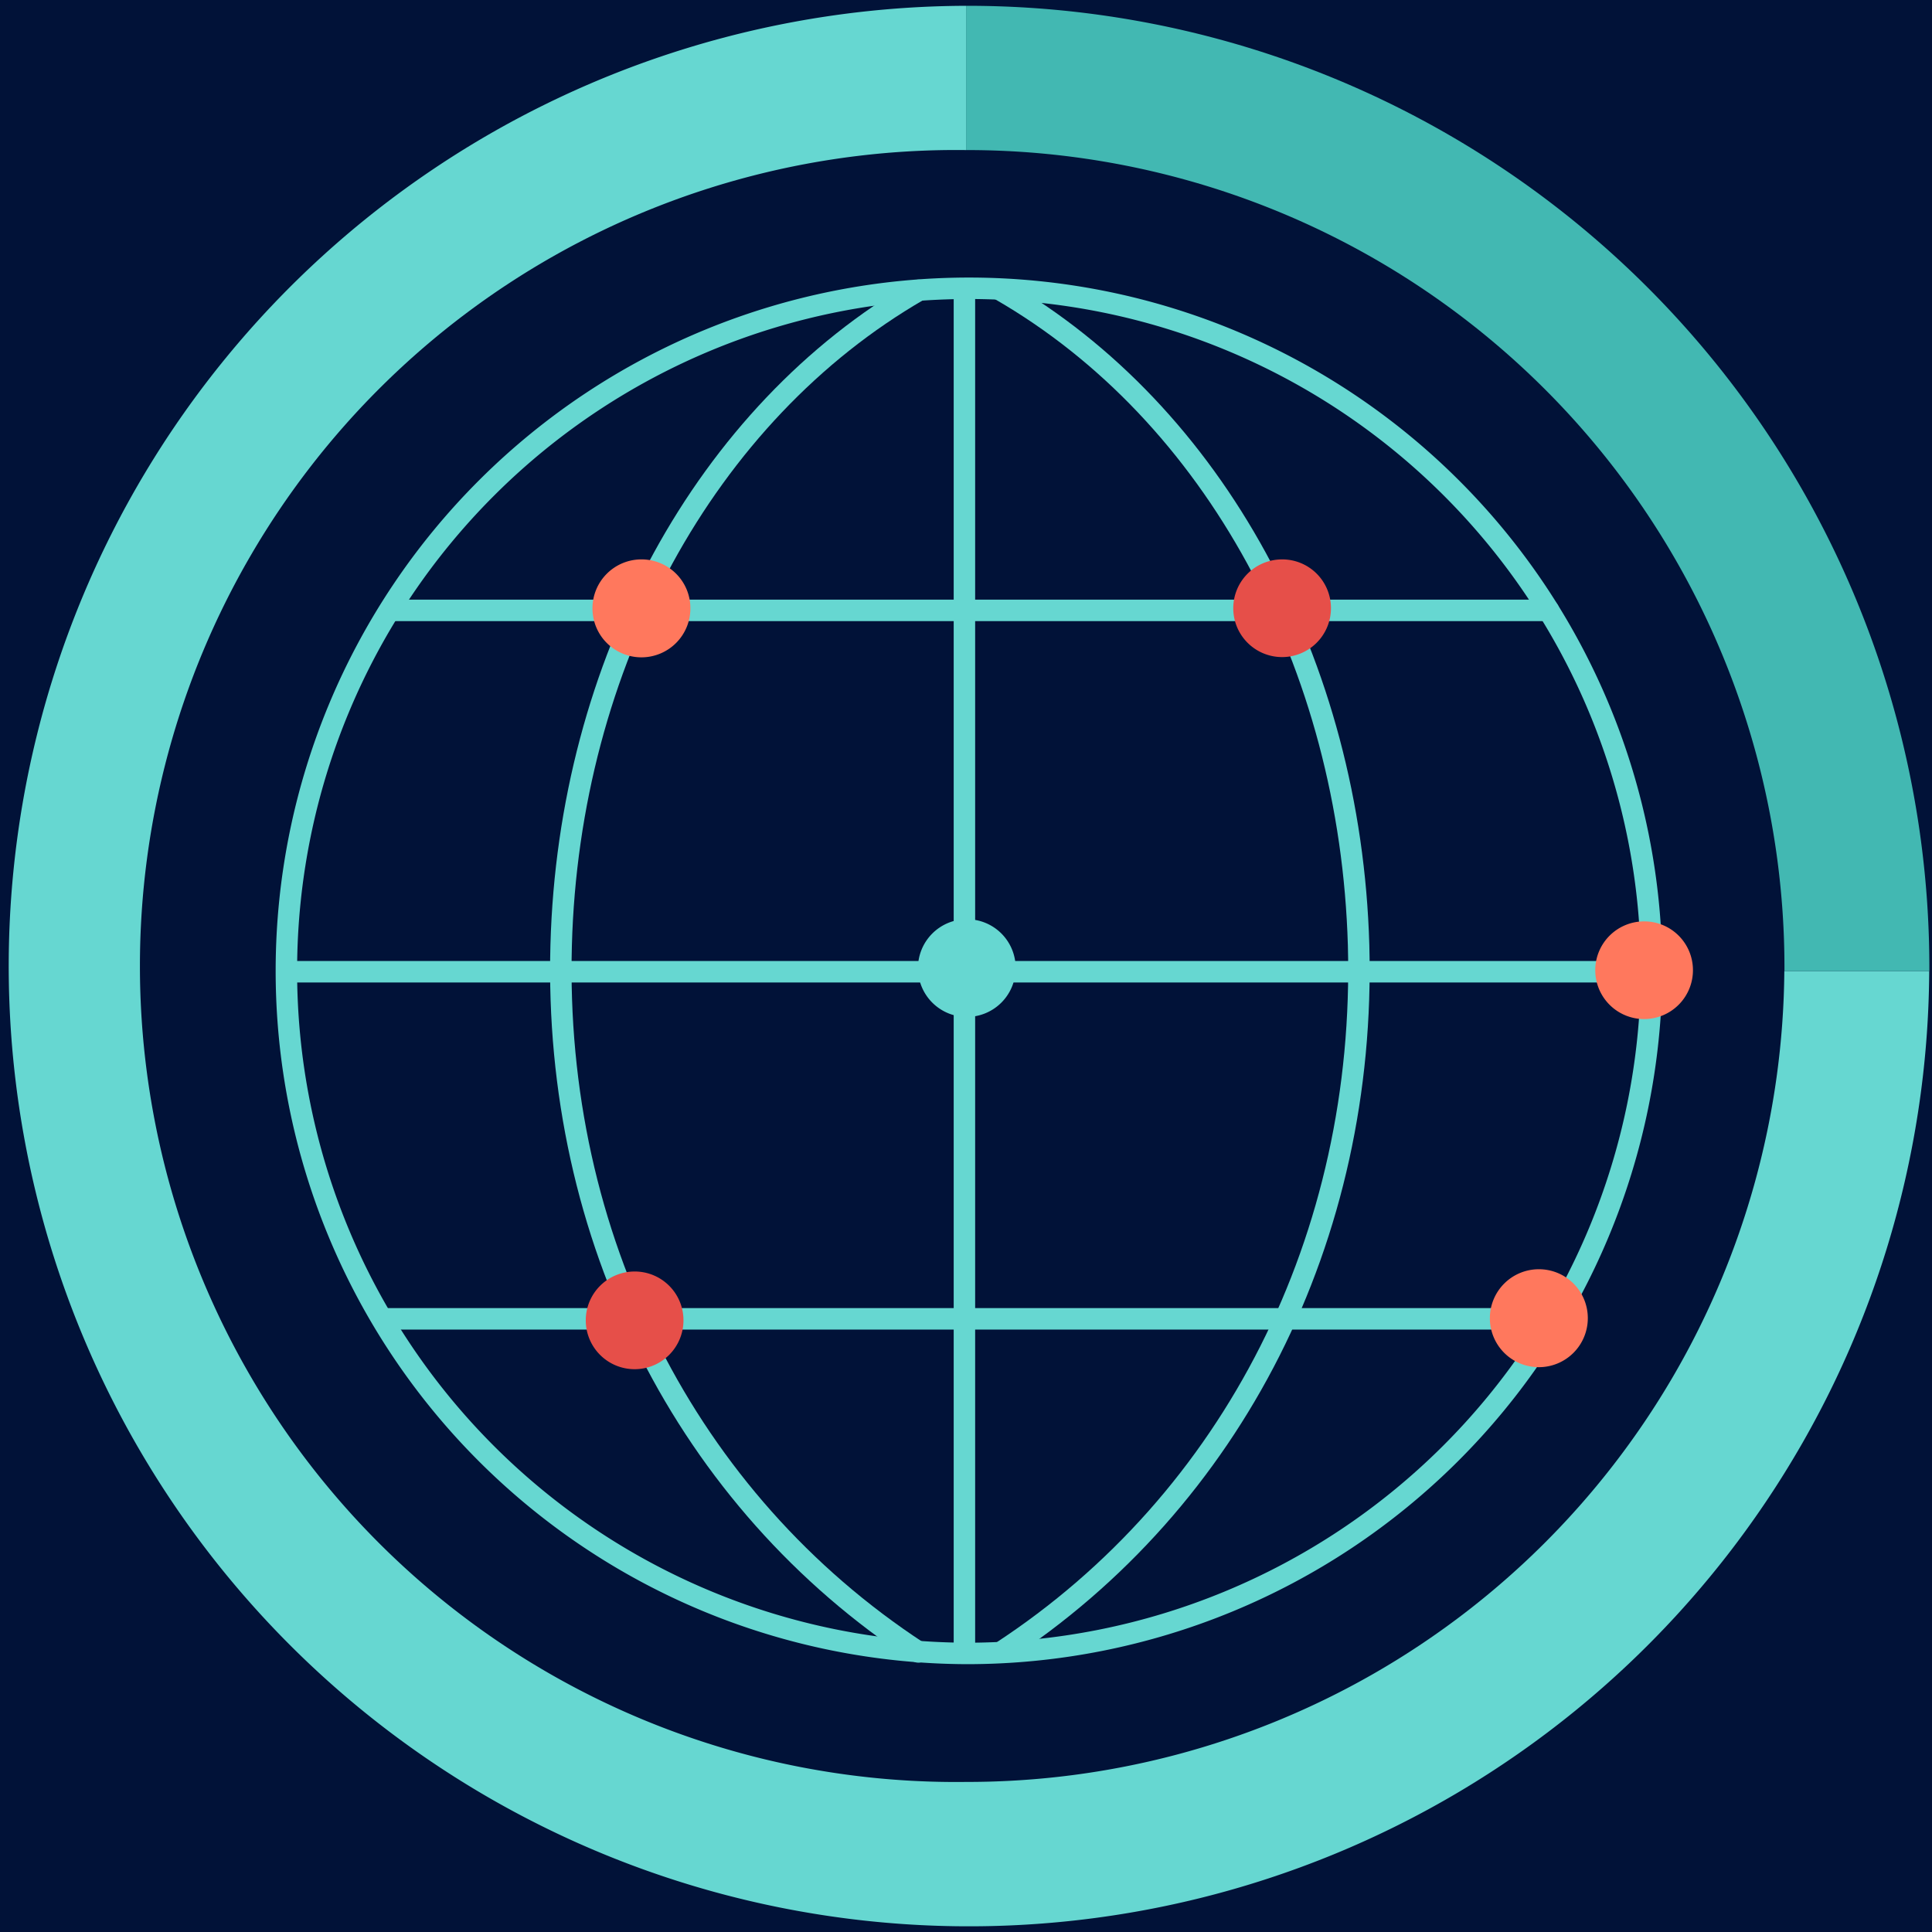 <svg xmlns="http://www.w3.org/2000/svg" viewBox="0 0 153.07 153.07"><defs><style>.cls-1{fill:#011238;}.cls-2,.cls-3,.cls-6{fill:none;}.cls-2,.cls-3{stroke:#66d7d1;stroke-linecap:round;stroke-miterlimit:10;stroke-width:1.7px;}.cls-2,.cls-4,.cls-5,.cls-6,.cls-7,.cls-8{fill-rule:evenodd;}.cls-4{fill:#e64f49;}.cls-5{fill:#ff785d;}.cls-7{fill:#66d7d1;}.cls-8{fill:#42b8b2;}</style></defs><title>Adept-Icons_Dark</title><g id="Grids"><rect class="cls-1" width="153.07" height="153.07"/></g><g id="New"><path class="cls-2" d="M76.6,131A54.08,54.08,0,1,1,130.85,77,54.23,54.23,0,0,1,76.6,131"/><line class="cls-3" x1="30.98" y1="48.36" x2="122.69" y2="48.36"/><line class="cls-3" x1="30.42" y1="104.49" x2="122.12" y2="104.49"/><path class="cls-2" d="M72.75,130.88c-18.35-12-28.92-32.9-28.29-56C45.07,52.61,55.92,32.74,72.79,23"/><path class="cls-2" d="M79.35,130.88c18.35-12,28.92-32.9,28.29-56C107,52.61,96.18,32.74,79.31,23"/><line class="cls-3" x1="23.05" y1="76.99" x2="130.91" y2="76.99"/><line class="cls-3" x1="76.41" y1="130.92" x2="76.41" y2="23.06"/><path class="cls-4" d="M54.15,104.6a3.87,3.87,0,1,1-3.87-3.86,3.86,3.86,0,0,1,3.87,3.86"/><path class="cls-5" d="M125.8,104.42a3.88,3.88,0,1,1-3.88-3.86,3.87,3.87,0,0,1,3.88,3.86"/><path class="cls-6" d="M27.1,77a3.88,3.88,0,1,1-3.87-3.86A3.86,3.86,0,0,1,27.1,77"/><path class="cls-5" d="M134.13,76.82A3.87,3.87,0,1,1,130.26,73a3.86,3.86,0,0,1,3.87,3.86"/><path class="cls-5" d="M54.7,48.18a3.88,3.88,0,1,1-3.87-3.86,3.87,3.87,0,0,1,3.87,3.86"/><path class="cls-4" d="M105.45,48.18a3.87,3.87,0,1,1-3.87-3.86,3.86,3.86,0,0,1,3.87,3.86"/><path class="cls-7" d="M80.47,76.69a3.87,3.87,0,1,1-3.87-3.86,3.86,3.86,0,0,1,3.87,3.86"/><path class="cls-7" d="M76.54,141.18a64.65,64.65,0,1,1,0-129.29V.46a76.08,76.08,0,1,0,76.31,76.47H141.37a64.74,64.74,0,0,1-64.83,64.25"/><path class="cls-8" d="M76.54.46V11.89a64.75,64.75,0,0,1,64.84,64.65c0,.13,0,.26,0,.39h11.48v-.39A76.2,76.2,0,0,0,76.54.46"/></g></svg>